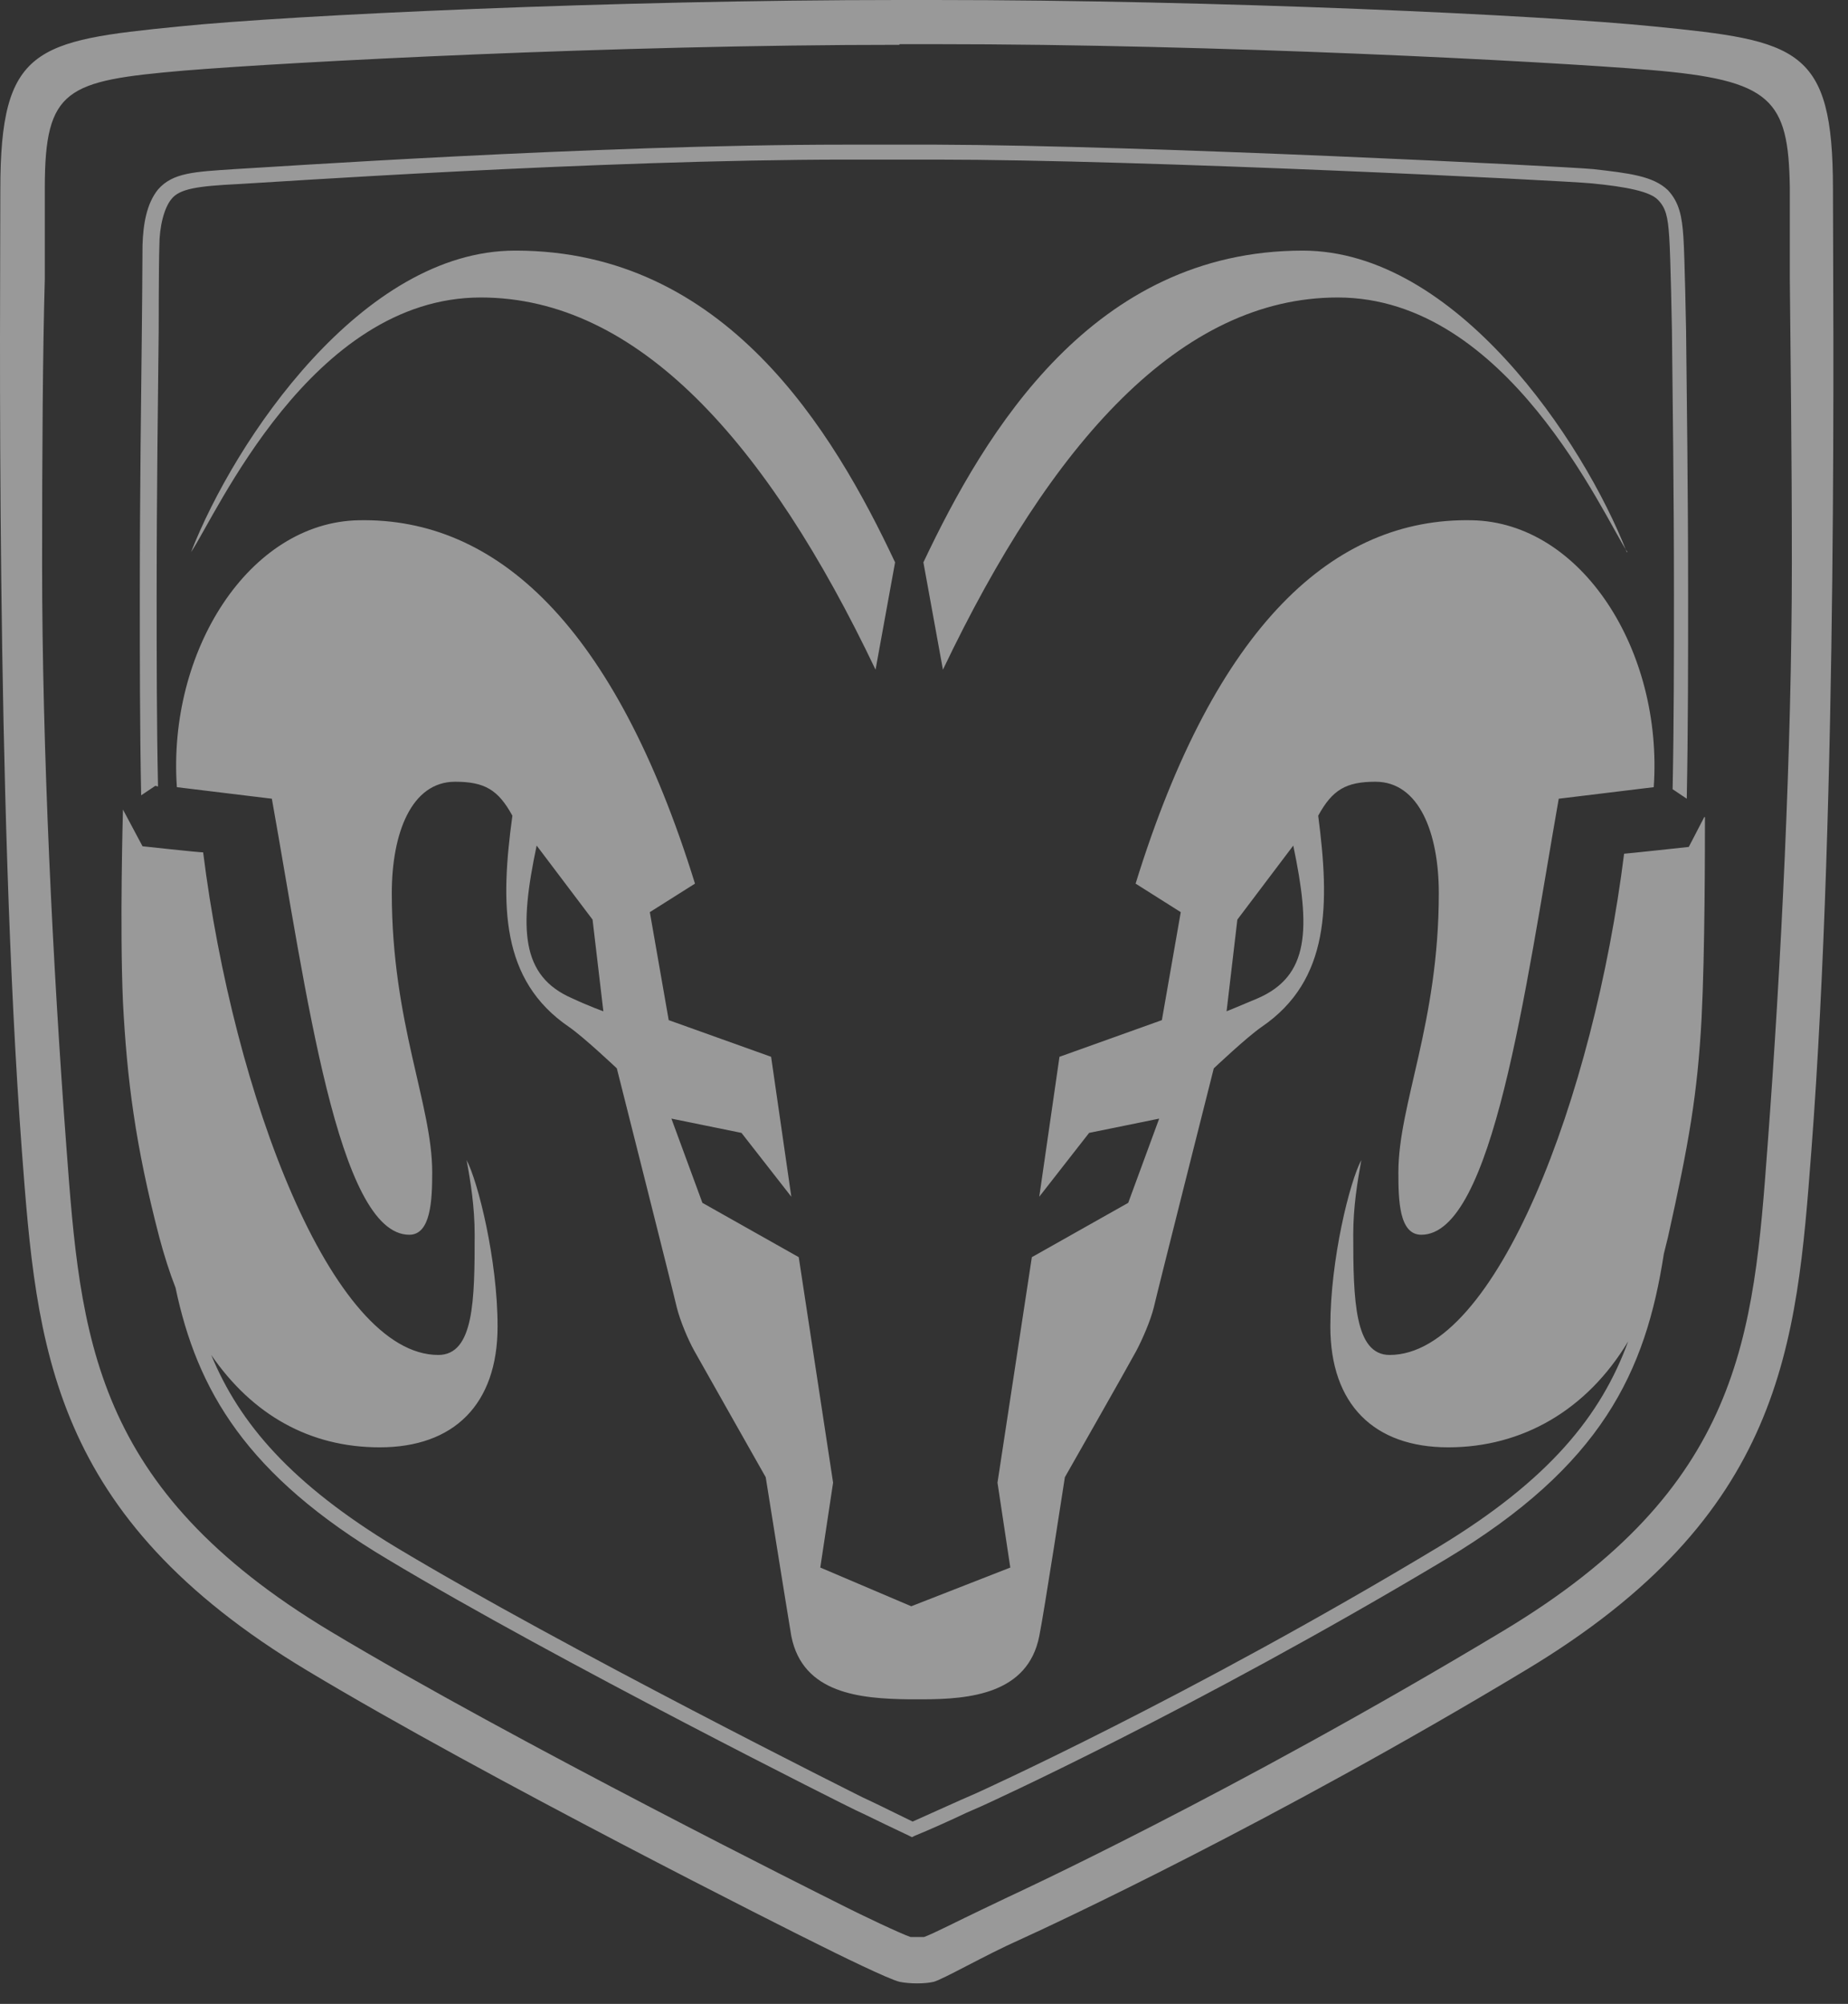 <svg width="83" height="90" viewBox="0 0 83 90" fill="none" xmlns="http://www.w3.org/2000/svg">
<rect x="0" y="0" width="83" height="90" fill="#333333" stroke="none"/>
<path d="M41.956 0C54.665 0 69.221 0.671 74.305 1.19C80.75 1.83 82.324 2.135 82.324 8.48C82.324 13.483 82.566 35.812 81.355 51.674C80.689 60.459 80.115 68.054 68.525 75.009C57.177 81.842 47.282 86.448 45.799 87.119C44.286 87.79 42.319 88.919 41.926 89.011C41.532 89.102 40.867 89.102 40.413 89.011C39.959 88.919 37.538 87.729 36.63 87.272C35.692 86.814 21.833 79.859 13.814 75.04C2.224 68.085 1.649 60.489 0.983 51.704C-0.197 35.873 0.015 13.513 0.015 8.511C0.015 2.135 1.588 1.83 8.034 1.19C13.118 0.671 27.673 0 40.382 0H41.956ZM40.382 2.013C27.643 2.013 13.087 2.776 8.246 3.172C2.98 3.63 2.012 3.966 2.012 8.45V12.537C1.921 15.74 1.891 20.255 1.891 25.349C1.891 33.646 2.375 43.438 2.98 51.491C3.616 60.062 4.13 66.834 14.842 73.27C23.073 78.212 37.387 85.35 37.508 85.411L37.992 85.655C38.658 85.991 40.443 86.845 40.897 86.997C41.048 86.997 41.351 86.997 41.502 86.997C41.926 86.845 43.106 86.235 44.074 85.777L45.285 85.198C45.285 85.198 55.301 80.591 67.526 73.24C78.238 66.804 78.753 60.032 79.388 51.46C79.993 43.407 80.478 33.615 80.478 25.318C80.478 20.224 80.417 15.71 80.387 12.507V8.419C80.326 4.454 79.57 3.599 74.123 3.142C69.281 2.745 54.726 1.983 41.986 1.983H40.413L40.382 2.013Z" fill="white" fill-opacity="0.5"/>
<path d="M23.165 11.256C32.576 11.256 37.417 19.34 40.201 25.257L39.324 30.077C34.452 19.858 28.642 13.361 21.591 13.361C13.966 13.361 9.699 23.152 8.579 24.8C10.546 19.767 16.265 11.256 23.134 11.256H23.165Z" fill="white" fill-opacity="0.5"/>
<path d="M73.095 24.8C72.006 23.152 67.709 13.361 60.083 13.361C53.032 13.361 47.222 19.858 42.35 30.077L41.473 25.257C44.257 19.37 49.098 11.256 58.509 11.256C65.379 11.256 71.098 19.767 73.065 24.8H73.095Z" fill="white" fill-opacity="0.5"/>
<path d="M66.104 23.366C59.931 23.244 54.605 28.033 51.004 39.686L53.032 40.967L52.184 45.817L47.585 47.464L46.677 53.748L48.916 50.881L52.063 50.24L50.672 54.023L46.344 56.463L44.801 66.59L45.376 70.403L40.928 72.142L36.842 70.403L37.417 66.59L35.874 56.463L31.547 54.023L30.155 50.24L33.302 50.881L35.541 53.748L34.633 47.464L30.034 45.817L29.186 40.967L31.214 39.686C27.613 28.064 22.287 23.244 16.114 23.366C11.181 23.458 7.52 29.253 7.944 35.354L12.21 35.873C13.754 44.505 15.176 55.456 18.383 55.456C19.352 55.456 19.412 53.901 19.412 52.65C19.412 49.599 17.597 45.939 17.597 40.113C17.597 37.428 18.474 35.11 20.441 35.11C21.773 35.11 22.378 35.476 23.013 36.635C22.469 40.631 22.469 44.017 25.555 46.122C26.221 46.58 27.704 47.983 27.704 47.983C27.704 47.983 30.246 58.049 30.397 58.72C30.548 59.33 30.911 60.184 31.184 60.672C31.577 61.374 34.391 66.346 34.391 66.346C34.391 66.346 35.36 72.416 35.541 73.484C36.056 76.077 38.658 76.29 40.806 76.321H40.958C41.018 76.321 41.049 76.321 41.109 76.321C41.17 76.321 41.2 76.321 41.26 76.321H41.412C43.56 76.321 46.163 76.077 46.677 73.484C46.889 72.447 47.827 66.346 47.827 66.346C47.827 66.346 50.641 61.404 51.035 60.672C51.307 60.154 51.67 59.33 51.821 58.72C51.973 58.049 54.515 47.983 54.515 47.983C54.515 47.983 55.997 46.58 56.663 46.122C59.75 44.017 59.719 40.601 59.205 36.635C59.84 35.476 60.446 35.11 61.777 35.11C63.744 35.11 64.622 37.428 64.622 40.113C64.622 45.939 62.806 49.599 62.806 52.65C62.806 53.901 62.836 55.456 63.835 55.456C67.043 55.456 68.495 44.505 70.008 35.873L74.275 35.354C74.698 29.223 71.037 23.458 66.104 23.366ZM25.706 44.841C23.376 43.834 23.316 41.699 24.103 37.977L26.614 41.302L27.099 45.42C27.099 45.42 26.493 45.207 25.706 44.841ZM56.481 44.841C55.695 45.176 55.09 45.42 55.09 45.42L55.574 41.302L58.085 37.977C58.872 41.729 58.812 43.834 56.481 44.841Z" fill="white" fill-opacity="0.5"/>
<path d="M76.545 36.696L75.849 38.038C75.849 38.038 73.035 38.343 72.944 38.343C71.582 49.233 67.194 60.855 62.413 60.855C60.84 60.855 60.779 58.385 60.779 55.456C60.779 54.206 60.961 53.107 61.142 52.101C60.628 53.046 59.75 56.554 59.75 59.574C59.75 63.082 61.717 65.004 65.046 65.004C68.375 65.004 71.28 63.326 73.126 60.245C71.915 63.57 69.585 66.468 64.592 69.488C53.335 76.26 43.924 80.5 43.864 80.53L43.167 80.835C42.562 81.11 41.594 81.537 40.989 81.812C40.414 81.537 39.566 81.11 39.173 80.927L38.719 80.713C38.719 80.713 25.344 74.033 17.779 69.488C13.088 66.651 10.758 63.936 9.487 60.855C11.333 63.54 13.905 65.004 17.053 65.004C20.381 65.004 22.348 63.082 22.348 59.574C22.348 56.585 21.471 53.077 20.956 52.101C21.138 53.077 21.319 54.206 21.319 55.456C21.319 58.385 21.289 60.855 19.685 60.855C14.904 60.855 10.486 49.172 9.124 38.282C8.912 38.282 6.401 38.008 6.401 38.008L5.523 36.361C5.523 36.361 5.372 41.577 5.523 45.024C5.705 48.471 6.068 51.399 7.157 55.578C7.369 56.371 7.611 57.134 7.884 57.836C8.852 62.442 11.061 66.255 17.416 70.037C25.041 74.613 38.265 81.232 38.417 81.293L38.87 81.507C39.294 81.72 40.263 82.178 40.837 82.452L40.959 82.513L41.08 82.452C41.685 82.208 42.774 81.72 43.41 81.415L44.106 81.11C44.106 81.11 53.607 76.809 64.925 70.037C71.945 65.828 73.912 61.618 74.729 56.31C74.79 56.066 74.85 55.822 74.911 55.578C75.849 51.369 76.242 49.142 76.424 45.725C76.575 42.767 76.575 37.977 76.575 36.696H76.545ZM7.097 35.324C7.036 32.395 7.036 29.467 7.036 26.752C7.036 22.024 7.097 17.814 7.127 14.855C7.127 14.855 7.127 11.927 7.157 11.042C7.157 10.188 7.369 9.334 7.702 8.938C8.065 8.48 8.852 8.358 10.698 8.267C11.938 8.206 26.857 7.168 38.053 7.168C38.87 7.168 39.657 7.168 40.414 7.168C40.565 7.168 40.656 7.168 40.716 7.168C40.747 7.168 40.777 7.168 40.777 7.168H41.776C41.866 7.168 41.957 7.168 42.048 7.168C51.368 7.168 70.281 8.114 71.491 8.236C73.065 8.389 74.094 8.602 74.457 8.968C74.82 9.334 74.911 9.731 74.971 10.646C75.032 11.5 75.092 14.825 75.092 14.825C75.123 17.814 75.183 21.993 75.183 26.721C75.183 29.497 75.183 32.456 75.123 35.446L75.758 35.873C75.819 32.731 75.819 29.65 75.819 26.752C75.819 22.024 75.758 17.814 75.728 14.855C75.728 14.855 75.667 11.53 75.607 10.646C75.546 9.731 75.425 9.09 74.911 8.541C74.245 7.901 73.156 7.778 71.552 7.595C70.281 7.473 51.398 6.528 42.048 6.497C41.957 6.497 41.866 6.497 41.776 6.497H40.323C39.566 6.497 38.749 6.497 37.932 6.497C26.706 6.497 11.787 7.534 10.547 7.595C8.731 7.717 7.763 7.748 7.097 8.511C6.582 9.151 6.431 10.066 6.401 11.012C6.401 11.927 6.371 14.825 6.371 14.825C6.34 17.814 6.28 21.993 6.28 26.721C6.28 29.589 6.28 32.639 6.34 35.72L6.976 35.293L7.097 35.324Z" fill="white" fill-opacity="0.5"/>
</svg>
